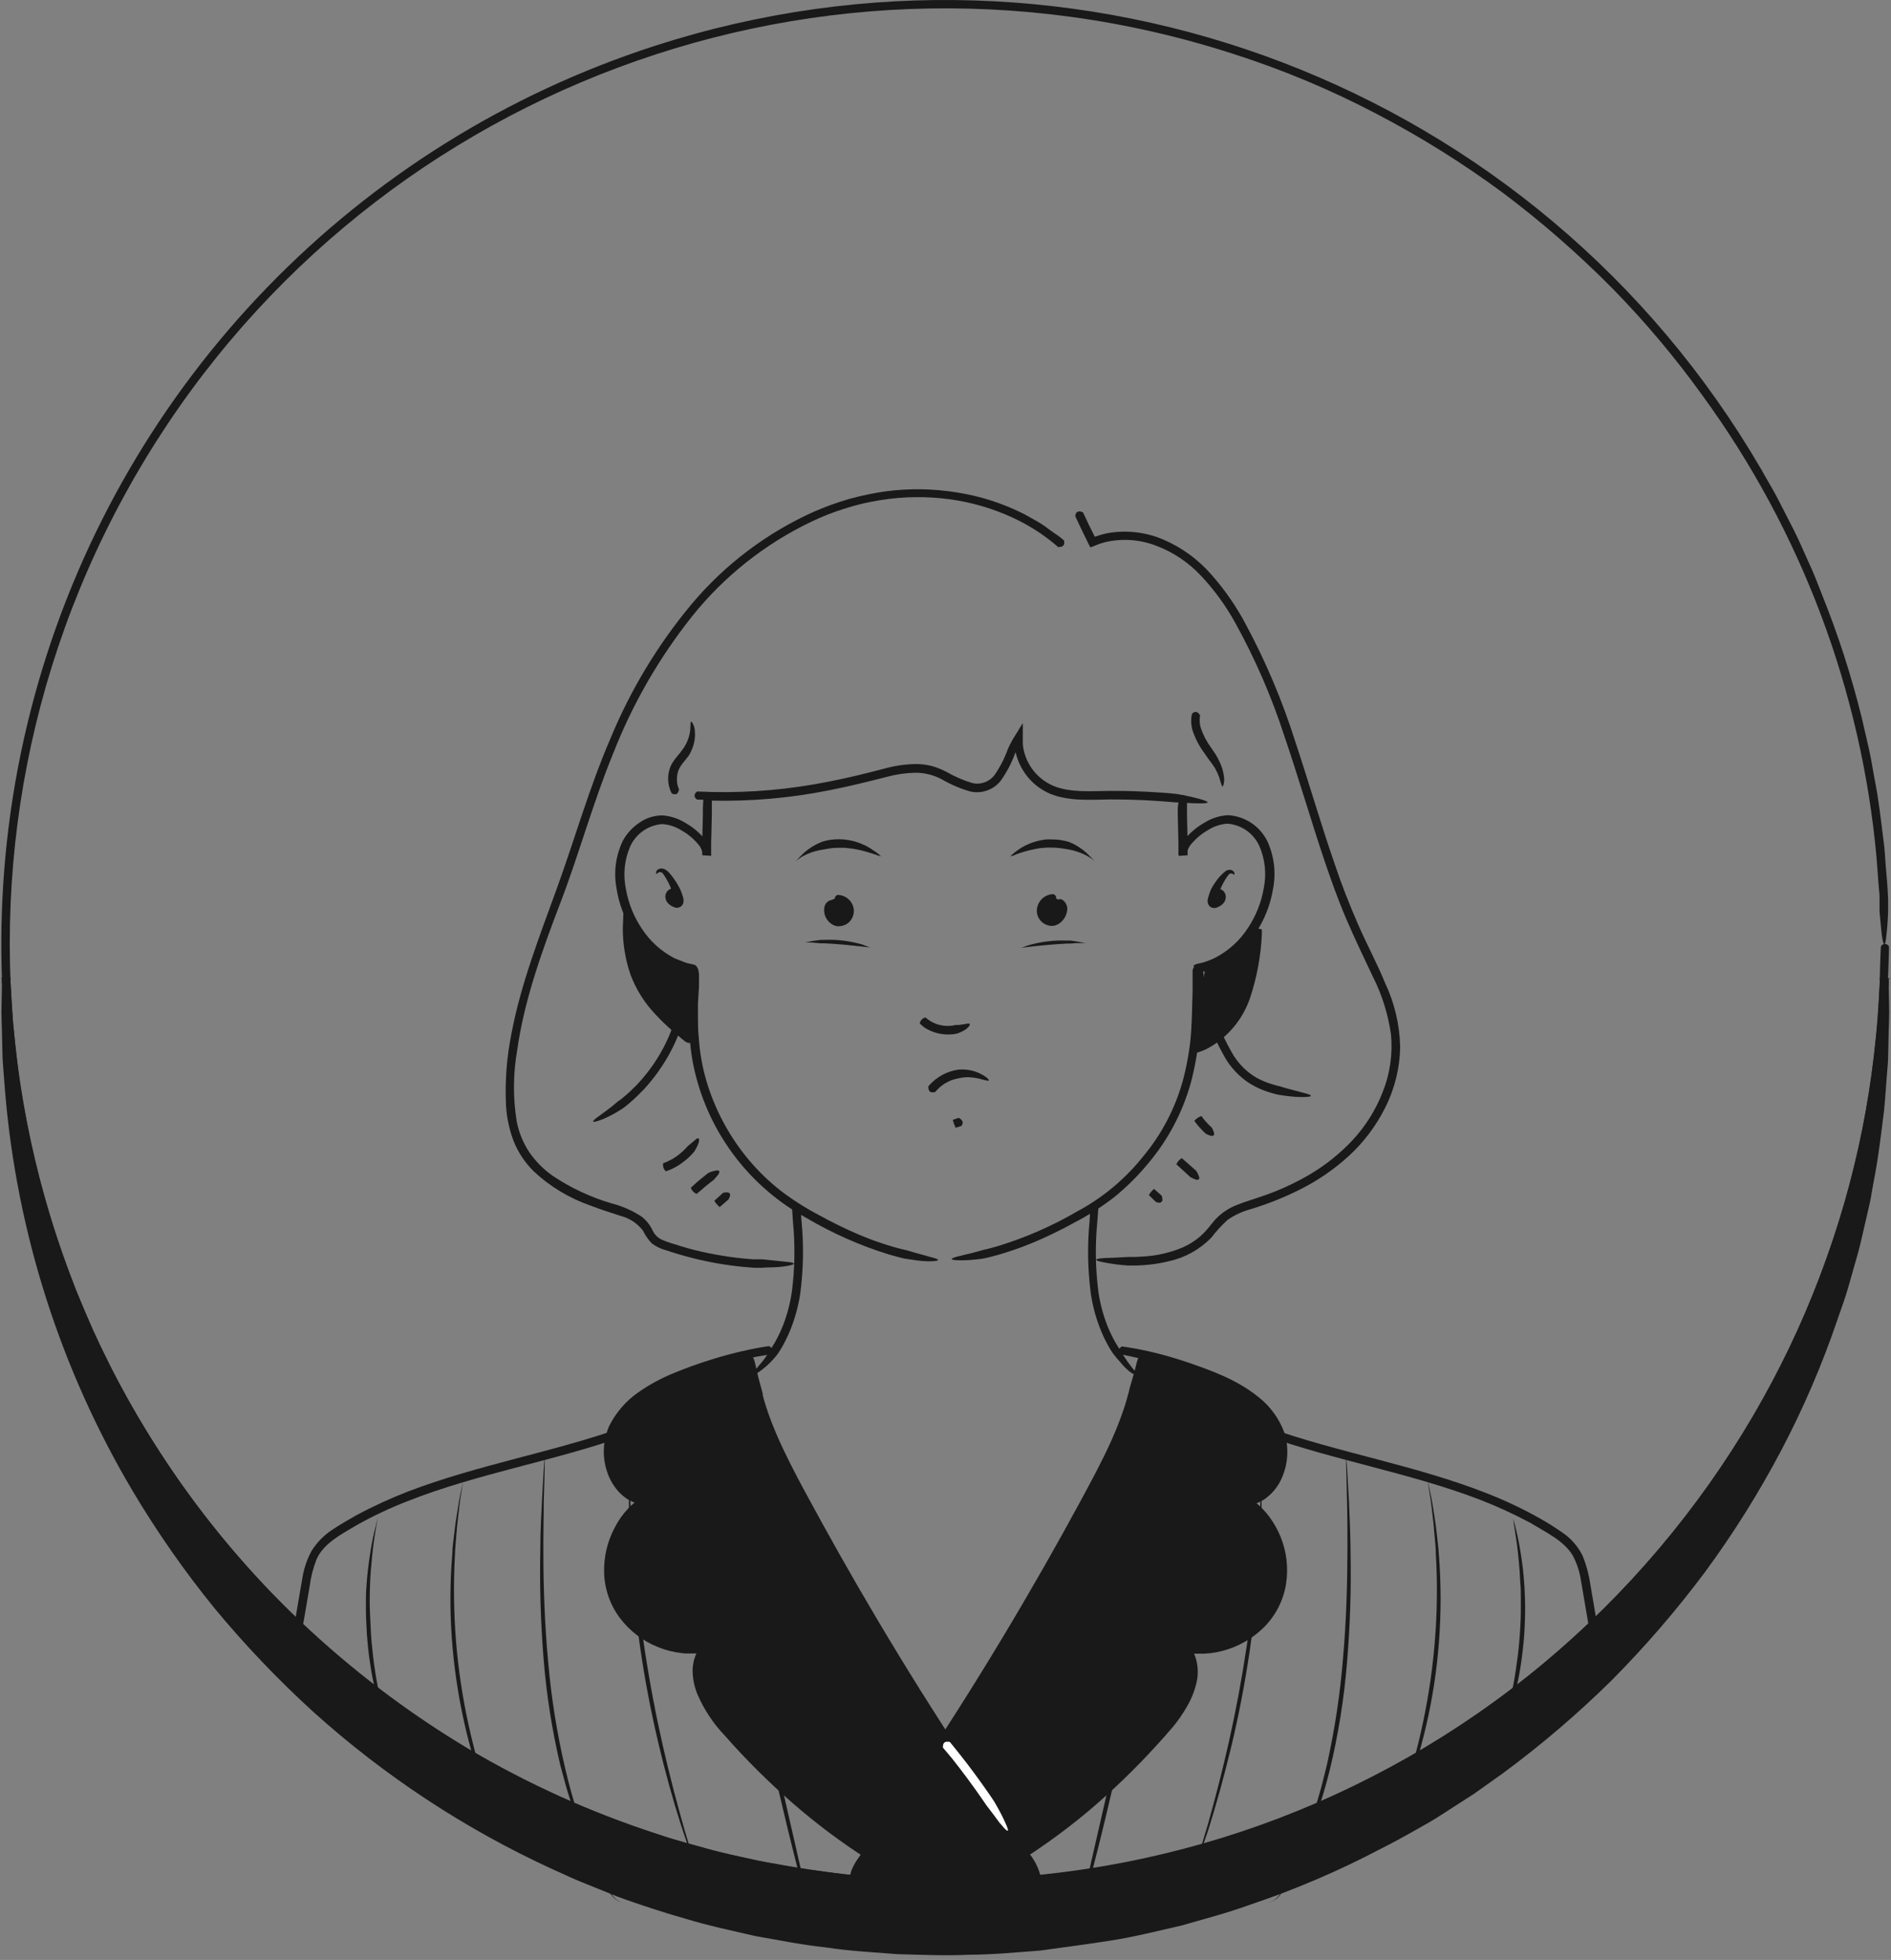 <svg width="275" height="285" viewBox="0 0 275 285" fill="none" xmlns="http://www.w3.org/2000/svg">
<rect x="0" y="0" width="275" height="285" fill="#808080" stroke="none"/>
<path d="M273.531 137.708C273.52 137.683 273.52 137.654 273.531 137.629C273.642 137.406 273.869 137.265 274.119 137.265C274.368 137.265 274.596 137.406 274.707 137.629C274.712 137.662 274.712 137.695 274.707 137.727C274.707 137.776 274.707 138.531 274.658 139.687C274.599 141.588 274.53 143.548 274.452 145.567C274.028 152.883 273.009 160.153 271.404 167.304C270.963 169.117 270.62 170.959 270.091 172.762C269.562 174.565 269.111 176.378 268.542 178.201C267.974 180.024 267.327 181.788 266.72 183.601C266.112 185.414 265.348 187.158 264.662 188.952C261.733 196.153 258.205 203.096 254.117 209.708C236.461 238.087 209.087 259.076 177.099 268.763C168.81 271.269 160.301 272.975 151.687 273.859C142.957 274.741 134.164 274.8 125.423 274.035C107.605 272.486 90.265 267.455 74.385 259.228C58.279 250.864 43.98 239.408 32.304 225.516C2.947 190.523 -7.082 143.22 5.548 99.325C18.178 55.43 51.813 20.692 95.278 6.652C156.714 -13.175 223.665 12.469 256.136 68.265C256.959 69.754 257.86 71.205 258.625 72.694L260.908 77.163C261.663 78.653 262.3 80.181 262.986 81.681C263.329 82.426 263.662 83.18 263.966 83.925L264.858 86.199C267.247 92.097 269.212 98.159 270.738 104.339C271.081 105.848 271.433 107.347 271.776 108.837C272.119 110.326 272.335 111.836 272.619 113.325C273.217 116.265 273.521 119.205 273.903 122.145C274.119 123.596 274.148 125.085 274.285 126.496C274.422 127.908 274.53 129.368 274.579 130.789V131.602C274.579 131.602 274.579 132.014 274.579 132.18V132.68C274.579 132.68 274.501 134.64 274.344 135.924C274.138 138.198 273.834 137.286 273.658 135.924C273.658 136.061 273.335 132.592 273.335 132.592C273.335 132.592 273.335 132.406 273.335 132.092V131.612V130.632C273.335 129.966 273.246 129.309 273.197 128.672C273.099 127.349 272.992 126.006 272.894 124.664C270.687 100.429 261.956 77.244 247.629 57.573C243.661 52.047 239.278 46.831 234.517 41.971C229.561 36.957 224.245 32.312 218.611 28.075C212.746 23.739 206.549 19.869 200.08 16.501C193.425 13.014 186.48 10.113 179.323 7.828C117.176 -12.265 49.519 14.644 18.148 71.932C-13.223 129.22 0.546 200.717 50.948 242.258C101.351 283.798 174.162 283.657 224.403 241.921C236.587 231.766 246.916 219.573 254.93 205.886C262.535 192.905 267.921 178.745 270.865 163.991C272.246 156.961 273.082 149.835 273.364 142.676C273.364 141.637 273.423 140.608 273.442 139.609C273.462 138.609 273.531 137.747 273.531 137.708V137.708Z" fill="#191919"/>
<path d="M137.497 273.937C63.921 273.937 3.552 215.686 0.924 142.157C0.865 143.774 0.826 145.401 0.826 147.057C0.826 222.538 62.016 283.728 137.497 283.728C212.978 283.728 274.168 222.538 274.168 147.057C274.168 145.42 274.168 143.793 274.07 142.157C271.442 215.686 211.073 273.937 137.497 273.937V273.937Z" fill="#191919"/>
<path d="M137.056 273.3C137.085 273.293 137.115 273.293 137.144 273.3C137.368 273.408 137.511 273.635 137.511 273.883C137.511 274.132 137.368 274.359 137.144 274.467H137.046H135.802H135.184H135.027H133.146C130.578 274.467 128.02 274.202 125.463 274.026C124.826 273.967 124.189 273.937 123.503 273.869L121.592 273.634L117.77 273.163C115.241 272.791 112.713 272.311 110.194 271.87C107.676 271.429 105.177 270.792 102.707 270.115C100.237 269.439 97.738 268.812 95.318 267.959C85.549 264.803 76.162 260.569 67.329 255.337C58.53 250.054 50.332 243.83 42.878 236.776C35.429 229.706 28.805 221.816 23.131 213.256C20.277 208.989 17.66 204.569 15.291 200.016C14.164 197.713 13.017 195.42 11.979 193.078L10.469 189.54L9.725 187.766L9.058 185.963C5.429 176.36 2.876 166.385 1.444 156.22C1.13 153.682 0.856 151.124 0.611 148.576L0.375 144.734L0.258 142.774V142.294V142.176C-0.017 142.108 2.61 142.176 1.493 142.176V142.412V143.392L1.424 147.204L1.522 151.016C1.571 152.29 1.522 153.554 1.659 154.828L1.953 158.621C3.653 178.961 9.946 198.65 20.358 216.206C38.521 246.916 68.008 269.275 102.482 278.475C109.305 280.252 116.249 281.529 123.258 282.297C130.273 282.971 137.326 283.161 144.367 282.865C151.413 282.492 158.424 281.624 165.349 280.268C179.167 277.376 192.449 272.343 204.715 265.353C207.812 263.647 210.752 261.707 213.712 259.796L218.014 256.729C219.464 255.749 220.807 254.573 222.208 253.504C227.721 249.109 232.888 244.296 237.663 239.108C261.78 212.821 274.629 178.125 273.452 142.47V142.304C272.345 142.235 274.962 142.176 274.687 142.304V142.637V143.303L274.609 144.636L274.442 147.292C274.383 149.076 274.138 150.84 273.952 152.604C273.766 154.368 273.59 156.141 273.266 157.896C272.943 159.65 272.737 161.404 272.394 163.148C271.052 170.143 269.172 177.024 266.769 183.728C266.142 185.385 265.573 187.08 264.887 188.717L262.8 193.617C261.281 196.831 259.772 200.055 258.027 203.152C254.618 209.395 250.725 215.362 246.385 220.998C242.03 226.625 237.26 231.918 232.116 236.835C221.784 246.644 210 254.799 197.179 261.011C184.36 267.238 170.631 271.386 156.509 273.3L151.217 273.957L145.896 274.349L143.23 274.486H143.014H142.162C142.162 274.486 140.202 274.408 138.908 274.251C136.644 274.035 137.556 273.741 138.908 273.555C138.761 273.555 142.24 273.242 142.24 273.242H143.073H143.642C145.366 273.183 147.072 273.006 148.787 272.899C155.649 272.357 162.458 271.275 169.151 269.665C175.832 268.062 182.383 265.962 188.751 263.383C195.108 260.754 201.272 257.679 207.195 254.181C230.963 239.913 249.856 218.786 261.389 193.577C264.194 187.293 266.551 180.819 268.445 174.203C270.295 167.575 271.642 160.816 272.472 153.985L273.031 148.86L273.335 143.705L273.413 142.421V142.255C273.149 142.157 275.785 142.255 274.668 142.323V143.303L274.717 145.9C274.785 147.635 274.658 149.37 274.638 151.104L274.579 153.711C274.579 154.573 274.462 155.446 274.403 156.308C274.266 158.033 274.158 159.767 273.991 161.492C273.55 164.942 273.168 168.352 272.482 171.802L272.031 174.36C271.875 175.212 271.649 176.055 271.463 176.898C271.061 178.593 270.708 180.289 270.267 181.964L268.846 186.972C268.386 188.648 267.759 190.275 267.22 191.872C264.991 198.435 262.249 204.812 259.017 210.943C255.776 217.09 252.081 222.986 247.963 228.583C243.809 234.147 239.27 239.412 234.38 244.341C229.435 249.216 224.149 253.732 218.563 257.856L214.319 260.874L209.939 263.687C208.498 264.667 206.999 265.46 205.46 266.342L203.157 267.616C202.402 268.038 201.618 268.41 200.854 268.812C194.709 272.052 188.312 274.789 181.724 276.995C178.461 278.181 175.1 279.053 171.758 280.013C168.377 280.778 165.006 281.64 161.576 282.179C158.146 282.718 154.716 283.159 151.266 283.639C147.807 283.894 144.347 284.237 140.878 284.247C137.409 284.414 133.94 284.247 130.47 284.159C127.011 283.875 123.542 283.718 120.102 283.179C116.652 282.816 113.242 282.12 109.822 281.523C106.441 280.739 103.04 280.033 99.718 279.014C98.052 278.543 96.376 278.034 94.74 277.495C93.103 276.956 91.447 276.407 89.84 275.809L84.998 273.849C83.372 273.222 81.823 272.448 80.226 271.752C67.591 265.938 55.908 258.246 45.573 248.938C40.442 244.261 35.645 239.231 31.216 233.885C26.833 228.495 22.851 222.793 19.299 216.823C8.802 199.117 2.456 179.261 0.738 158.748L0.444 154.916C0.326 153.642 0.356 152.349 0.307 151.075L0.209 147.223L0.277 143.382V142.402V142.167C-0.84 142.167 1.796 142.049 1.532 142.167V142.284V142.755L1.64 144.656L1.865 148.468C2.11 150.996 2.394 153.525 2.698 156.043C4.118 166.115 6.648 175.998 10.244 185.512L10.901 187.296L11.645 189.06L13.135 192.568C14.115 194.881 15.311 197.154 16.418 199.428C18.763 203.939 21.351 208.319 24.17 212.55C29.805 221.028 36.38 228.842 43.77 235.845C51.158 242.836 59.285 249.003 68.005 254.239C76.758 259.419 86.06 263.61 95.739 266.734C98.14 267.587 100.639 268.175 103.06 268.881C105.48 269.586 108.009 270.027 110.478 270.615C112.977 271.046 115.476 271.527 117.985 271.889L121.817 272.428L123.708 272.663C124.345 272.732 124.982 272.771 125.61 272.82C128.148 272.997 130.676 273.251 133.214 273.261H135.086H135.86L137.056 273.3Z" fill="#191919"/>
<path d="M115.182 175.624C115.174 175.598 115.174 175.571 115.182 175.545C115.339 175.261 115.76 174.82 116.348 175.428C116.37 175.459 116.389 175.492 116.407 175.526L116.564 177.593C116.905 181.114 116.839 184.662 116.368 188.168C116.094 189.94 115.62 191.676 114.957 193.342C114.616 194.174 114.226 194.986 113.79 195.772L113.428 196.37C113.32 196.556 113.202 196.733 113.085 196.899C112.85 197.21 112.598 197.508 112.33 197.791C111.838 198.328 111.297 198.817 110.713 199.251C109.782 199.947 109.41 200.016 109.439 199.859C109.655 199.441 109.933 199.058 110.262 198.722C110.204 198.722 110.762 198.164 111.242 197.487C111.567 197.033 111.867 196.562 112.144 196.076C112.258 195.919 112.362 195.755 112.458 195.586C112.604 195.362 112.738 195.13 112.859 194.89C113.258 194.163 113.608 193.41 113.908 192.636C114.503 191.077 114.924 189.457 115.162 187.805C115.592 184.447 115.645 181.051 115.319 177.682L115.182 175.624Z" fill="#191919"/>
<path d="M126.481 137.756C126.598 137.835 126.804 137.835 126.481 137.756H126.422L125.393 137.649C123.541 137.433 121.708 137.257 119.856 137.168H119.287C119.287 137.168 118.307 137.061 117.67 137.041C117.445 137.023 117.219 137.023 116.994 137.041L117.69 136.923C117.69 136.923 118.062 136.845 118.494 136.786C118.925 136.727 119.366 136.669 119.366 136.669H119.866C121.756 136.591 123.647 136.826 125.461 137.364C125.824 137.521 126.157 137.629 126.481 137.756V137.756Z" fill="#191919"/>
<path d="M158.567 175.526C158.567 175.526 158.567 175.526 158.567 175.447C158.763 175.183 159.253 174.83 159.733 175.526C159.74 175.558 159.74 175.591 159.733 175.624L159.576 177.682C159.242 181.107 159.301 184.56 159.752 187.972C160.008 189.649 160.452 191.293 161.075 192.872C161.396 193.654 161.762 194.416 162.173 195.155L162.516 195.724C162.614 195.89 162.722 196.047 162.83 196.214C162.83 196.214 163.055 196.615 163.388 197.135C163.721 197.654 164.182 198.301 164.594 198.82C165.299 199.673 165.515 199.967 165.338 199.996C164.867 199.86 164.434 199.615 164.074 199.281C163.674 198.937 163.307 198.556 162.977 198.144C162.566 197.706 162.179 197.244 161.82 196.762C161.703 196.596 161.595 196.419 161.487 196.243C161.379 196.067 161.311 195.969 161.056 195.488C160.629 194.716 160.259 193.913 159.948 193.087C159.311 191.445 158.864 189.735 158.616 187.991C158.174 184.542 158.118 181.055 158.449 177.594L158.567 175.526Z" fill="#191919"/>
<path d="M148.531 137.825H148.482C148.345 137.825 148.159 137.904 148.482 137.825H148.531C148.854 137.698 149.188 137.59 149.511 137.472C151.325 136.934 153.216 136.699 155.107 136.777H155.695C155.695 136.777 156.675 136.904 157.302 137.041C158.429 137.218 157.978 137.09 157.302 137.139H156.498L155.636 137.208H155.146C153.294 137.306 151.461 137.472 149.609 137.688L148.531 137.825Z" fill="#191919"/>
<path d="M102.294 116.05C102.283 116.025 102.283 115.996 102.294 115.971C102.48 115.697 102.941 115.305 103.47 115.971C103.49 116.002 103.507 116.035 103.519 116.069V117.471V118.451L103.421 122.586V123.615V124.448L102.176 124.36V124.193C102.114 123.639 101.873 123.12 101.49 122.714C100.82 121.923 100.013 121.26 99.109 120.754C98.265 120.212 97.297 119.895 96.296 119.832C94.265 119.988 92.481 121.239 91.641 123.096C90.808 125.028 90.589 127.17 91.014 129.231C91.374 131.338 92.183 133.343 93.386 135.111C94.555 136.881 96.153 138.327 98.031 139.315C98.499 139.547 98.984 139.744 99.481 139.903C99.726 139.997 99.978 140.069 100.236 140.118L100.618 140.207C100.756 140.226 100.891 140.262 101.02 140.314C101.079 140.336 101.136 140.365 101.187 140.403L101.314 140.55C101.464 140.759 101.561 141.001 101.598 141.255C101.626 141.411 101.646 141.568 101.657 141.726V142.608C101.657 143.176 101.657 143.735 101.598 144.293L101.5 145.949V147.576C101.5 148.684 101.5 149.781 101.618 150.869C101.755 153.038 102.137 155.185 102.755 157.268C104.007 161.45 106.102 165.332 108.909 168.676C110.307 170.342 111.877 171.856 113.593 173.193C115.335 174.514 117.184 175.688 119.121 176.702C121.029 177.762 122.992 178.72 125.001 179.573C125.981 179.985 127.029 180.396 128.068 180.73C128.587 180.916 129.117 181.073 129.636 181.229L130.42 181.455L130.939 181.592C131.292 181.69 131.655 181.759 132.017 181.847C132.017 181.847 132.458 181.994 133.066 182.16L135.095 182.729C137.29 183.238 136.398 183.425 134.957 183.405C135.036 183.405 134.183 183.405 133.321 183.278C132.458 183.15 131.576 183.023 131.576 183.023L131.028 182.895L130.753 182.827L129.254 182.415C125.044 181.112 121.002 179.319 117.21 177.074C109.302 172.735 103.526 165.336 101.236 156.612C100.671 154.462 100.342 152.257 100.256 150.036C100.256 148.938 100.187 147.841 100.177 146.753C100.148 146.195 100.148 145.635 100.177 145.077L100.275 143.46C100.275 142.921 100.275 142.392 100.275 141.882C100.285 141.762 100.285 141.64 100.275 141.52C100.282 141.471 100.282 141.421 100.275 141.373H100.03C98.903 141.125 97.822 140.702 96.826 140.118C94.854 138.959 93.192 137.338 91.984 135.395C90.772 133.474 89.974 131.321 89.642 129.074C89.234 126.784 89.55 124.424 90.544 122.322C91.105 121.264 91.916 120.359 92.906 119.685C93.904 118.963 95.103 118.572 96.336 118.568C97.53 118.656 98.684 119.037 99.697 119.676C100.715 120.251 101.624 121 102.382 121.89C102.941 122.506 103.285 123.287 103.362 124.115V124.448L102.118 124.36V123.615V122.635L102.216 118.5V117.52L102.294 116.05Z" fill="#191919"/>
<path d="M98.091 129.24C98.15 129.26 98.204 129.294 98.248 129.338C98.532 129.564 98.571 130.054 98.336 130.201L98.189 130.259C98.171 130.27 98.148 130.27 98.13 130.259C98.102 130.246 98.069 130.245 98.039 130.256C98.01 130.267 97.986 130.289 97.973 130.318V130.318C97.973 130.318 97.973 130.455 98.238 130.583C98.302 130.624 98.371 130.657 98.444 130.681C98.439 130.733 98.439 130.785 98.444 130.838C98.44 130.887 98.44 130.936 98.444 130.985C98.444 130.985 98.444 131.043 98.444 130.985C98.444 130.926 98.444 130.985 98.444 130.985C98.399 130.938 98.341 130.907 98.277 130.896H98.12C98.133 130.835 98.133 130.772 98.12 130.71C98.022 130.377 97.904 130.05 97.767 129.73C97.662 129.397 97.537 129.07 97.395 128.75C97.126 128.151 96.797 127.58 96.415 127.045C96.336 126.929 96.213 126.85 96.075 126.826C95.936 126.802 95.794 126.835 95.68 126.918C95.543 127.035 95.504 127.133 95.445 127.065C95.356 126.834 95.453 126.574 95.67 126.457C95.839 126.338 96.043 126.28 96.249 126.29C96.48 126.311 96.7 126.396 96.885 126.535C97.039 126.632 97.178 126.751 97.297 126.888C97.572 127.198 97.828 127.526 98.061 127.868C98.417 128.368 98.725 128.899 98.983 129.456C99.11 129.789 99.228 130.122 99.326 130.436C99.372 130.609 99.398 130.786 99.404 130.965C99.426 131.264 99.311 131.556 99.091 131.759C98.822 131.995 98.447 132.066 98.111 131.945C97.954 131.89 97.804 131.821 97.66 131.739C97.439 131.621 97.242 131.461 97.082 131.269C96.882 131.025 96.768 130.722 96.758 130.406C96.747 130.061 96.886 129.729 97.14 129.495C97.388 129.246 97.751 129.148 98.091 129.24V129.24Z" fill="#191919"/>
<path d="M121.415 130.671C122.104 130.544 122.805 130.817 123.228 131.377C123.644 131.964 123.644 132.75 123.228 133.337C122.817 133.909 122.076 134.137 121.415 133.895C121.161 133.789 120.933 133.629 120.748 133.425C120.367 133.061 120.148 132.56 120.141 132.033C120.14 131.499 120.479 131.023 120.983 130.847" fill="#191919"/>
<path d="M121.815 131.308C121.815 131.308 121.815 131.308 121.757 131.308C121.626 131.185 121.52 131.039 121.443 130.877C121.365 130.7 121.325 130.416 121.757 130.132C121.799 130.125 121.842 130.125 121.884 130.132C122.843 130.177 123.685 130.784 124.03 131.68C124.329 132.489 124.143 133.397 123.55 134.023C123.174 134.409 122.668 134.643 122.129 134.679C121.983 134.695 121.835 134.695 121.688 134.679C121.323 134.609 120.984 134.439 120.708 134.189C120.034 133.63 119.722 132.745 119.895 131.886C119.986 131.422 120.325 131.045 120.777 130.906C121.012 130.906 121.08 130.906 121.041 131.004C120.773 131.264 120.606 131.612 120.571 131.984C120.579 132.093 120.595 132.201 120.62 132.308C120.711 132.597 120.877 132.857 121.1 133.062C121.288 133.263 121.535 133.397 121.806 133.444C121.913 133.464 122.022 133.464 122.129 133.444C122.33 133.41 122.515 133.314 122.658 133.17C122.908 132.881 122.98 132.479 122.844 132.121C122.696 131.668 122.291 131.348 121.815 131.308V131.308Z" fill="#191919"/>
<path d="M127.824 124.242L127.882 124.301C127.964 124.389 128.053 124.471 128.147 124.546C128.196 124.546 128.147 124.546 127.824 124.429H127.726C127.408 124.291 127.08 124.176 126.746 124.086L125.766 123.792C125.364 123.674 124.952 123.586 124.55 123.507C124.146 123.425 123.737 123.366 123.325 123.331C123.124 123.3 122.921 123.283 122.718 123.282C122.512 123.282 122.316 123.282 122.11 123.282C121.699 123.282 121.297 123.282 120.895 123.341L120.366 123.419C120.188 123.442 120.011 123.475 119.837 123.517C119.483 123.563 119.133 123.632 118.788 123.723C118.106 123.889 117.448 124.139 116.828 124.468C116.431 124.682 116.062 124.945 115.73 125.252C115.828 125.173 116.171 124.713 116.71 124.213C116.816 124.096 116.931 123.988 117.053 123.89C117.362 123.628 117.69 123.388 118.033 123.174C118.552 122.845 119.104 122.572 119.68 122.361C120.023 122.263 120.366 122.194 120.719 122.126C121.176 122.062 121.638 122.032 122.1 122.037C122.561 122.044 123.02 122.09 123.472 122.175C123.926 122.248 124.372 122.363 124.805 122.518C125.02 122.588 125.23 122.673 125.432 122.772C125.644 122.853 125.851 122.948 126.05 123.057C126.368 123.221 126.673 123.412 126.961 123.625C127.263 123.811 127.551 124.017 127.824 124.242V124.242Z" fill="#191919"/>
<path d="M171.443 116.069C171.432 116.044 171.432 116.016 171.443 115.991C171.619 115.707 172.06 115.305 172.619 115.991V116.089V117.49V118.47L172.707 122.596V123.635V124.37C170.218 124.546 172.011 124.419 171.462 124.448V124.086C171.545 123.259 171.888 122.48 172.442 121.861C173.211 120.961 174.134 120.205 175.167 119.627C176.2 118.972 177.385 118.598 178.606 118.539C181.102 118.687 183.314 120.192 184.369 122.459C185.319 124.614 185.582 127.009 185.123 129.319C184.743 131.595 183.881 133.763 182.595 135.679C181.316 137.624 179.567 139.215 177.509 140.305C176.995 140.581 176.457 140.811 175.902 140.991C175.617 141.069 175.353 141.187 175.059 141.245L174.706 141.324L174.628 144.156C174.549 146.381 174.559 148.546 174.373 150.83C174.15 153.066 173.75 155.281 173.177 157.455C171.957 161.827 169.796 165.881 166.846 169.332C165.4 171.068 163.788 172.66 162.035 174.085C160.252 175.463 158.349 176.68 156.351 177.721C154.393 178.809 152.377 179.79 150.314 180.661C149.275 181.082 148.226 181.494 147.158 181.847C146.629 182.033 146.09 182.19 145.551 182.356C145.286 182.445 145.012 182.513 144.747 182.582L144.199 182.729C143.836 182.837 143.454 182.905 143.081 182.993C143.081 182.993 142.611 183.082 141.954 183.14C141.242 183.223 140.525 183.265 139.808 183.268C137.515 183.268 138.417 182.876 139.808 182.582C139.74 182.582 140.553 182.405 141.366 182.2C142.18 181.994 143.013 181.749 143.013 181.749L143.542 181.631L143.797 181.563L145.051 181.22C149.096 179.991 152.984 178.294 156.635 176.163C160.348 174.18 163.616 171.458 166.239 168.166C168.932 164.939 170.904 161.173 172.021 157.121C172.58 155.017 172.966 152.87 173.177 150.702C173.354 148.586 173.354 146.312 173.432 144.127V142.47V141.637V141.108C173.432 140.961 173.52 140.883 173.559 140.765L173.628 140.608V140.55C173.628 140.55 173.736 140.618 173.54 140.452C173.724 140.286 173.952 140.177 174.196 140.138L174.647 140.04C174.901 139.984 175.15 139.909 175.392 139.815C175.889 139.655 176.371 139.452 176.833 139.207C178.703 138.215 180.291 136.765 181.448 134.993C182.638 133.222 183.437 131.217 183.791 129.113C184.205 127.059 183.976 124.927 183.134 123.008C182.295 121.16 180.513 119.919 178.489 119.774C177.492 119.843 176.529 120.159 175.686 120.695C174.786 121.207 173.981 121.87 173.305 122.655C172.922 123.061 172.681 123.58 172.619 124.135V124.301L171.374 124.389V123.645V122.616L171.276 118.49V117.51L171.443 116.069Z" fill="#191919"/>
<path d="M177.029 130.328C177.029 130.259 176.912 130.25 176.853 130.328H176.775C176.711 130.301 176.657 130.257 176.618 130.201C176.457 129.96 176.499 129.638 176.716 129.446C176.773 129.394 176.835 129.348 176.902 129.309C177.245 129.198 177.622 129.284 177.882 129.534C178.132 129.771 178.27 130.102 178.264 130.446C178.254 130.761 178.141 131.064 177.941 131.308C177.78 131.5 177.584 131.66 177.363 131.778C177.219 131.86 177.068 131.929 176.912 131.984C176.576 132.105 176.2 132.034 175.932 131.798C175.719 131.59 175.605 131.301 175.618 131.004C175.621 130.828 175.65 130.652 175.706 130.485C175.815 130.088 175.949 129.698 176.108 129.319C176.285 128.979 176.485 128.652 176.706 128.339C177.118 127.701 177.635 127.138 178.235 126.673C178.492 126.485 178.825 126.433 179.127 126.535C179.305 126.602 179.448 126.741 179.519 126.918C179.577 127.192 179.45 127.221 179.401 127.172C179.3 127.06 179.152 127.002 179.002 127.016C178.851 127.029 178.716 127.113 178.637 127.241C178.637 127.241 178.568 127.319 178.411 127.545C178.254 127.77 178.029 128.133 177.833 128.525C177.578 129.005 177.365 129.507 177.196 130.024C177.088 130.318 176.99 130.602 176.902 130.906V131.092H176.745C176.682 131.103 176.623 131.134 176.579 131.181V131.181C176.582 131.132 176.582 131.083 176.579 131.034C176.582 130.981 176.582 130.929 176.579 130.877C176.651 130.853 176.72 130.82 176.784 130.779C177.02 130.651 177.059 130.544 177.049 130.514C177.039 130.485 177.039 130.328 177.029 130.328V130.328Z" fill="#191919"/>
<path d="M153.578 130.671C152.889 130.544 152.187 130.817 151.765 131.377C151.349 131.964 151.349 132.75 151.765 133.337C152.175 133.909 152.917 134.137 153.578 133.895C153.832 133.789 154.06 133.629 154.244 133.425C154.626 133.061 154.845 132.56 154.852 132.033C154.852 131.499 154.514 131.023 154.009 130.847" fill="#191919"/>
<path d="M153.107 130.024C153.142 130.011 153.18 130.011 153.215 130.024C153.417 130.11 153.563 130.29 153.607 130.504C153.607 130.72 153.47 130.926 153.245 131.2L153.176 131.308C152.719 131.329 152.314 131.611 152.137 132.033C151.998 132.393 152.069 132.801 152.323 133.092C152.495 133.254 152.716 133.354 152.951 133.376C153.182 133.421 153.422 133.372 153.617 133.239C154.113 132.958 154.442 132.454 154.499 131.886C154.483 131.557 154.343 131.245 154.107 131.014C153.97 130.867 153.911 130.808 153.989 130.759C154.188 130.715 154.397 130.762 154.558 130.887C154.885 131.121 155.109 131.472 155.185 131.867C155.226 132.06 155.226 132.261 155.185 132.455C155.117 132.929 154.92 133.377 154.617 133.748C154.303 134.166 153.857 134.466 153.352 134.601C153.103 134.647 152.847 134.647 152.598 134.601C151.955 134.485 151.396 134.09 151.073 133.523C150.749 132.955 150.694 132.273 150.922 131.661C151.244 130.717 152.111 130.068 153.107 130.024V130.024Z" fill="#191919"/>
<path d="M147.296 124.448H147.218C147.099 124.471 146.983 124.511 146.875 124.566C146.971 124.5 147.056 124.42 147.13 124.33L147.198 124.262C147.461 124.024 147.739 123.805 148.031 123.605C148.32 123.392 148.624 123.202 148.943 123.037C149.142 122.928 149.348 122.833 149.56 122.753C149.766 122.664 149.972 122.566 150.187 122.498C150.622 122.35 151.068 122.236 151.52 122.155C151.747 122.11 151.976 122.081 152.206 122.067C152.434 122.047 152.664 122.047 152.892 122.067C153.354 122.057 153.817 122.086 154.274 122.155C154.479 122.187 154.681 122.229 154.882 122.282C155.085 122.319 155.284 122.372 155.479 122.439C155.851 122.579 156.208 122.752 156.548 122.958C156.842 123.125 157.155 123.35 157.459 123.566C157.748 123.79 158.023 124.033 158.282 124.291C159.105 125.105 159.311 125.359 159.262 125.271C158.899 124.953 158.501 124.677 158.076 124.448C158.076 124.448 157.949 124.37 157.665 124.242C157.323 124.085 156.973 123.948 156.616 123.831C156.261 123.71 155.897 123.615 155.528 123.546L155.019 123.458C154.715 123.399 154.411 123.36 154.107 123.321C153.804 123.282 153.304 123.252 152.892 123.252C152.686 123.252 152.49 123.252 152.285 123.252C152.081 123.254 151.878 123.271 151.677 123.301C151.265 123.301 150.864 123.399 150.452 123.478C150.04 123.556 149.639 123.644 149.237 123.762L148.257 124.056C147.928 124.164 147.607 124.295 147.296 124.448V124.448Z" fill="#191919"/>
<path d="M133.752 148.821C133.828 148.404 134.137 148.069 134.546 147.958C134.546 147.958 134.546 147.958 134.605 147.958C134.787 148.125 134.984 148.276 135.193 148.409C135.643 148.703 136.14 148.919 136.663 149.046C137.423 149.228 138.215 149.228 138.975 149.046H139.426L140.318 148.919C141.298 148.654 141.151 149.066 140.622 149.546C140.413 149.714 140.186 149.858 139.946 149.977C139.773 150.065 139.597 150.143 139.416 150.212L139.152 150.3C138.862 150.366 138.567 150.405 138.27 150.418C137.611 150.458 136.95 150.395 136.31 150.232C135.663 150.073 135.047 149.808 134.487 149.448C134.224 149.261 133.978 149.051 133.752 148.821H133.752Z" fill="#191919"/>
<path d="M135.996 158.807C135.973 158.814 135.949 158.814 135.927 158.807C135.643 158.875 135.006 158.964 135.006 158.082C134.998 158.043 134.998 158.003 135.006 157.964C135.825 156.997 136.887 156.267 138.083 155.847C138.485 155.712 138.899 155.61 139.318 155.543C139.722 155.502 140.129 155.502 140.533 155.543C141.287 155.616 142.02 155.836 142.689 156.19C143.748 156.749 143.904 157.121 143.748 157.17C143.294 157.103 142.848 156.995 142.415 156.847C141.925 156.737 141.427 156.668 140.925 156.641C140.398 156.63 139.871 156.686 139.357 156.808C139.065 156.863 138.777 156.938 138.495 157.033C138.104 157.173 137.73 157.354 137.378 157.572C136.853 157.906 136.387 158.323 135.996 158.807V158.807Z" fill="#191919"/>
<path d="M138.966 163.991V163.991C138.803 163.638 138.671 163.27 138.574 162.894V162.835L139.417 162.551C139.54 162.603 139.652 162.676 139.75 162.766C139.948 162.921 140.037 163.179 139.976 163.423L139.819 163.727L138.966 163.991Z" fill="#191919"/>
<path d="M101.441 116.265C101.415 116.272 101.388 116.272 101.362 116.265C101.088 116.079 100.716 115.609 101.362 115.099H101.46C102.146 115.099 102.832 115.158 103.518 115.168C109.208 115.291 114.893 114.788 120.472 113.668C123.275 113.129 126.019 112.453 128.822 111.708C130.255 111.325 131.73 111.121 133.212 111.101C133.979 111.102 134.743 111.198 135.486 111.385C136.219 111.588 136.928 111.867 137.603 112.218C138.796 112.911 140.065 113.463 141.386 113.864C142.595 114.153 143.862 113.704 144.62 112.718C145.407 111.59 146.042 110.365 146.511 109.072L146.629 108.788L146.854 108.308C147.011 107.994 147.177 107.72 147.334 107.426C147.658 106.867 147.971 106.446 148.314 105.828L148.745 105.152V105.152V106.544V107.945C148.745 108.338 148.791 108.729 148.883 109.111C149.478 111.755 151.477 113.859 154.086 114.589C156.693 115.315 159.584 114.962 162.475 115.011C163.955 115.011 165.415 115.06 166.924 115.138L169.149 115.275L170.129 115.354L171.109 115.452C171.109 115.452 173 115.765 174.304 116.138C176.509 116.716 175.568 116.863 174.167 116.814C174.235 116.814 173.402 116.814 172.55 116.745L170.825 116.667L169.923 116.589L168.483 116.481L166.523 116.363C165.18 116.295 163.828 116.265 162.485 116.255C159.672 116.197 156.732 116.598 153.763 115.785C152.264 115.373 150.908 114.556 149.843 113.423C148.787 112.292 148.047 110.903 147.697 109.395L147.599 109.611C147.084 111.002 146.389 112.32 145.531 113.531C144.477 114.864 142.748 115.471 141.092 115.089C139.662 114.68 138.289 114.094 137.005 113.345C135.822 112.706 134.499 112.369 133.154 112.365C131.77 112.39 130.394 112.584 129.057 112.943C126.303 113.649 123.481 114.344 120.659 114.903C114.993 116.045 109.218 116.554 103.44 116.422C102.823 116.314 102.137 116.285 101.441 116.265V116.265Z" fill="#191919"/>
<path d="M154.734 78.584C154.742 78.609 154.742 78.637 154.734 78.662C154.832 78.976 154.822 79.564 153.969 79.544H153.871C153.871 79.544 153.293 79.015 152.421 78.359L151.343 77.575C150.074 76.717 148.741 75.96 147.354 75.311C144.442 73.955 141.344 73.043 138.162 72.606C134.8 72.146 131.389 72.186 128.038 72.724C126.308 72.992 124.6 73.395 122.933 73.929C121.219 74.455 119.548 75.11 117.935 75.889C111.218 79.107 105.313 83.796 100.657 89.609C95.871 95.627 92.009 102.325 89.201 109.484C86.261 116.628 84.213 124.184 81.488 131.298C78.764 138.413 76.236 145.499 75.226 152.623C74.615 156.07 74.585 159.594 75.138 163.05C75.45 164.672 76.083 166.215 77 167.588C77.924 168.916 79.075 170.071 80.4 170.998C83.036 172.757 85.924 174.106 88.966 174.997C90.533 175.396 92.021 176.059 93.366 176.957C94.022 177.484 94.548 178.154 94.904 178.917C95.16 179.479 95.599 179.939 96.149 180.22C96.784 180.504 97.439 180.74 98.109 180.926C98.775 181.141 99.432 181.347 100.069 181.523C101.392 181.886 102.696 182.18 103.989 182.415C105.283 182.65 106.527 182.837 107.752 182.964C108.37 183.033 108.977 183.082 109.575 183.121H109.801H110.369H110.869L114.064 183.454C116.318 183.64 115.445 183.954 114.064 184.15C113.521 184.226 112.975 184.272 112.427 184.287C111.565 184.287 110.673 184.356 110.673 184.356H110.183H109.761L108.164 184.228C105.675 183.991 103.209 183.565 100.785 182.954C99.51 182.631 98.207 182.258 96.865 181.808C96.126 181.612 95.432 181.279 94.816 180.828C94.278 180.277 93.835 179.641 93.503 178.946C92.69 177.893 91.548 177.141 90.259 176.81C88.887 176.359 87.388 175.898 85.938 175.33C82.834 174.266 79.992 172.556 77.598 170.312C76.358 169.079 75.378 167.609 74.716 165.99C74.083 164.339 73.703 162.601 73.59 160.836C73.412 157.265 73.685 153.686 74.403 150.183C75.755 143.058 78.48 136.091 81.037 129.035C83.595 121.979 85.673 114.589 88.74 107.475C91.673 100.348 95.678 93.711 100.618 87.796C105.468 82.04 111.555 77.454 118.425 74.38C120.096 73.659 121.811 73.043 123.56 72.537C125.28 72.065 127.027 71.702 128.793 71.45C132.232 70.996 135.718 71.049 139.142 71.606C142.395 72.107 145.554 73.098 148.511 74.546C149.236 74.889 149.912 75.311 150.598 75.683C151.284 76.056 151.941 76.497 152.558 76.977L153.224 77.457C154.155 78.035 154.685 78.574 154.734 78.584V78.584Z" fill="#191919"/>
<path d="M156.381 75.085C156.381 75.085 156.381 75.085 156.381 74.997C156.381 74.674 156.655 74.115 157.429 74.478L157.518 74.546C157.518 74.546 157.861 75.272 158.331 76.281L158.821 77.261L159.193 78.025H159.301L159.536 77.947L160.017 77.79C160.34 77.683 160.673 77.624 160.997 77.545C163.751 77.04 166.594 77.357 169.17 78.457C171.843 79.602 174.224 81.334 176.138 83.523C178.11 85.749 179.807 88.204 181.194 90.834C184.099 96.249 186.494 101.921 188.348 107.778C190.308 113.658 192.063 119.783 194.13 125.732C195.11 128.672 196.277 131.612 197.531 134.493C198.785 137.374 200.265 140.089 201.451 142.99C202.798 145.858 203.535 148.975 203.617 152.143C203.584 155.246 202.84 158.301 201.441 161.071C200.109 163.739 198.295 166.138 196.09 168.146C193.993 170.053 191.645 171.665 189.113 172.939C186.738 174.134 184.262 175.118 181.714 175.879C180.574 176.205 179.495 176.715 178.519 177.388C177.66 178.172 176.873 179.031 176.167 179.955C174.505 181.674 172.375 182.866 170.042 183.385C168.996 183.647 167.931 183.827 166.857 183.924C166.338 183.973 165.877 184.003 165.328 184.022H164.025C162.933 183.949 161.847 183.811 160.771 183.611C158.527 183.209 159.458 182.993 160.859 182.925C160.791 182.925 161.624 182.925 162.467 182.866C163.309 182.807 164.182 182.778 164.182 182.778H165.064L166.347 182.709C168.279 182.593 170.177 182.152 171.963 181.406C172.902 180.996 173.774 180.447 174.55 179.779C174.946 179.427 175.316 179.047 175.657 178.642C176.01 178.221 176.353 177.75 176.775 177.29C177.657 176.36 178.739 175.642 179.94 175.193C181.106 174.712 182.312 174.389 183.468 173.977C185.881 173.162 188.206 172.105 190.406 170.822C192.717 169.464 194.822 167.785 196.659 165.834C198.56 163.799 200.056 161.421 201.069 158.827C202.138 156.164 202.555 153.284 202.284 150.428C201.871 147.489 200.977 144.639 199.638 141.99C199.001 140.608 198.315 139.236 197.678 137.845C197.041 136.453 196.375 135.022 195.767 133.592C194.542 130.72 193.493 127.77 192.484 124.772C190.524 118.892 188.77 112.865 186.79 107.063C184.948 101.374 182.565 95.874 179.675 90.638C178.314 88.152 176.645 85.847 174.707 83.778C172.885 81.811 170.63 80.294 168.121 79.349C165.771 78.447 163.205 78.266 160.752 78.829C160.458 78.898 160.173 79.005 159.889 79.084L159.311 79.309L158.88 79.486L158.664 79.574H158.556C158.556 79.574 158.556 79.515 158.498 79.486L157.478 77.408L157.184 76.791C156.714 75.801 156.391 75.125 156.381 75.085H156.381Z" fill="#191919"/>
<path d="M99.138 141.667C99.127 141.642 99.127 141.613 99.138 141.588C99.249 141.365 99.477 141.224 99.726 141.224C99.976 141.224 100.203 141.365 100.314 141.588L100.363 141.696C100.366 142.406 100.33 143.116 100.255 143.823C99.906 147.461 98.743 150.974 96.855 154.103C95.918 155.666 94.821 157.128 93.582 158.464C92.945 159.101 92.308 159.757 91.622 160.336L91.083 160.786C90.926 160.924 90.749 161.041 90.583 161.169L89.603 161.776C88.97 162.142 88.316 162.47 87.643 162.756C85.497 163.579 86.212 162.893 87.349 162.129C87.29 162.129 87.966 161.698 88.642 161.149C88.986 160.914 89.299 160.62 89.544 160.424L89.956 160.081C90.133 159.98 90.301 159.861 90.456 159.728L91.083 159.199C91.409 158.929 91.72 158.641 92.014 158.336C92.317 158.033 92.641 157.748 92.906 157.425C94.059 156.173 95.075 154.799 95.934 153.329C96.802 151.863 97.506 150.305 98.031 148.683C98.576 147.075 98.925 145.407 99.07 143.715C99.133 143.034 99.156 142.35 99.138 141.667V141.667Z" fill="#191919"/>
<path d="M96.875 170.312C96.875 170.312 96.875 170.312 96.826 170.312C96.514 170.039 96.366 169.624 96.434 169.215C96.43 169.195 96.43 169.175 96.434 169.156C96.659 169.077 96.878 168.986 97.091 168.881C97.556 168.675 98 168.422 98.414 168.127C99.011 167.701 99.554 167.204 100.031 166.647L101.011 165.834C101.677 165.206 101.766 165.618 101.589 166.216C101.42 166.667 101.199 167.098 100.933 167.5C100.393 168.129 99.778 168.688 99.1 169.166C98.631 169.498 98.132 169.787 97.61 170.028C97.199 170.204 96.895 170.302 96.875 170.312V170.312Z" fill="#191919"/>
<path d="M101.284 173.615C100.921 173.439 100.633 173.141 100.471 172.772C100.471 172.772 100.471 172.772 100.471 172.713L100.873 172.341C101.108 172.115 101.431 171.841 101.755 171.567C102.401 171.018 103.078 170.518 103.078 170.518C103.392 170.384 103.721 170.286 104.058 170.224C104.744 170.077 104.685 170.449 104.45 170.802L103.832 171.537C103.832 171.537 103.195 172.017 102.588 172.517L101.755 173.242L101.284 173.615Z" fill="#191919"/>
<path d="M104.665 175.526C104.361 175.278 104.103 174.979 103.9 174.644V174.595L105.155 173.448C105.337 173.402 105.525 173.382 105.713 173.389C106.145 173.389 106.223 173.664 106.164 173.909C106.107 174.081 106.035 174.248 105.949 174.409L104.665 175.526Z" fill="#191919"/>
<path d="M173.755 141.461C173.746 141.432 173.746 141.401 173.755 141.373C173.902 141.059 174.313 140.638 174.921 141.226C174.945 141.252 174.965 141.282 174.98 141.314C175.058 141.98 175.166 142.637 175.303 143.274C175.683 145 176.215 146.688 176.891 148.321C177.529 149.966 178.289 151.561 179.164 153.094C180.001 154.577 181.211 155.817 182.673 156.69C183.419 157.102 184.207 157.43 185.025 157.67L185.662 157.856L186.23 157.994C186.23 157.994 186.671 158.141 187.279 158.307L189.317 158.846C191.522 159.375 190.601 159.552 189.18 159.522C188.633 159.52 188.086 159.484 187.543 159.415C186.681 159.326 185.789 159.17 185.789 159.17L185.191 159.013C184.966 158.944 184.888 158.934 184.339 158.758C183.455 158.464 182.607 158.073 181.81 157.592C180.219 156.588 178.911 155.195 178.008 153.544C177.122 151.968 176.349 150.33 175.695 148.644C175.011 146.975 174.47 145.251 174.078 143.49C173.931 142.862 173.823 142.167 173.755 141.461V141.461Z" fill="#191919"/>
<path d="M173.688 162.992C173.945 162.677 174.284 162.44 174.668 162.306H174.736L174.952 162.6C175.079 162.766 175.255 162.982 175.442 163.188C175.692 163.466 175.957 163.731 176.236 163.981C176.347 164.184 176.439 164.398 176.51 164.618C176.706 165.108 176.402 165.226 176.079 165.157C175.839 165.086 175.607 164.994 175.383 164.883C175.383 164.883 174.922 164.471 174.511 164.011C174.305 163.785 174.099 163.54 173.962 163.354L173.688 162.992Z" fill="#191919"/>
<path d="M171.07 169.303V169.303C171.23 168.938 171.496 168.63 171.835 168.421H171.884L173.971 170.263C174.121 170.496 174.242 170.746 174.334 171.008C174.559 171.557 174.216 171.625 173.863 171.518C173.609 171.418 173.36 171.303 173.119 171.175L171.07 169.303Z" fill="#191919"/>
<path d="M167.072 173.781C167.271 173.443 167.522 173.138 167.817 172.88L168.934 173.86C168.995 174.02 169.031 174.189 169.042 174.36C169.069 174.493 169.034 174.631 168.946 174.734C168.858 174.838 168.727 174.895 168.591 174.889C168.432 174.874 168.275 174.844 168.121 174.801L167.072 173.781Z" fill="#191919"/>
<path d="M98.736 114.756C98.736 114.756 98.736 114.756 98.736 114.834C98.677 115.079 98.559 115.756 97.756 115.403C97.72 115.38 97.688 115.354 97.658 115.324C97.022 114.056 96.997 112.567 97.589 111.277C97.86 110.773 98.189 110.303 98.569 109.876C98.807 109.601 99.03 109.313 99.236 109.013C99.445 108.752 99.625 108.469 99.775 108.17C100.071 107.586 100.27 106.957 100.363 106.308C100.461 105.23 100.363 104.858 100.578 104.946C100.878 105.353 101.043 105.843 101.049 106.348C101.105 106.933 101.059 107.523 100.912 108.092C100.76 108.715 100.512 109.31 100.177 109.856C99.961 110.15 99.745 110.415 99.54 110.669C99.232 111.014 98.968 111.396 98.755 111.806C98.572 112.2 98.469 112.626 98.452 113.061C98.397 113.641 98.495 114.225 98.736 114.756V114.756Z" fill="#191919"/>
<path d="M173.324 103.868C173.328 103.834 173.346 103.802 173.373 103.78C173.637 103.466 174.147 103.329 174.509 104.015C174.517 104.047 174.517 104.081 174.509 104.113C174.413 104.696 174.453 105.293 174.627 105.857C174.986 106.912 175.509 107.904 176.175 108.797L176.832 109.777C177.031 110.11 177.211 110.454 177.371 110.806C177.698 111.482 177.91 112.207 177.998 112.953C178.058 113.352 178.032 113.76 177.92 114.148C177.841 114.364 177.773 114.413 177.724 114.344C177.564 113.924 177.427 113.495 177.312 113.06C177.144 112.593 176.938 112.141 176.695 111.708C176.394 111.233 176.067 110.774 175.715 110.336L175.156 109.523C174.406 108.523 173.823 107.407 173.431 106.22C173.207 105.456 173.17 104.649 173.324 103.868V103.868Z" fill="#191919"/>
<path d="M91.309 132.425C90.933 135.995 91.476 139.601 92.887 142.901C94.445 146.126 97.169 148.625 99.943 150.879C100.07 150.977 100.217 151.084 100.364 151.045C100.511 151.006 100.609 150.712 100.609 150.496V142.999C100.659 142.43 100.554 141.858 100.305 141.343C99.762 140.697 99.01 140.26 98.179 140.108C94.808 138.981 91.691 136.188 91.427 132.68" fill="#191919"/>
<path d="M90.661 132.827C90.661 132.827 90.661 132.827 90.661 132.749C90.847 132.474 91.327 132.122 91.827 132.749L91.876 132.847C91.876 133.523 91.817 134.199 91.827 134.875C91.799 137.029 92.131 139.171 92.807 141.216C93.553 143.226 94.7 145.063 96.178 146.616C96.917 147.415 97.699 148.174 98.52 148.889C98.932 149.252 99.353 149.605 99.775 149.948L99.912 150.065V143.872C99.948 143.288 99.948 142.702 99.912 142.118C99.85 141.681 99.564 141.309 99.157 141.138C98.614 140.898 98.058 140.688 97.491 140.51C96.878 140.277 96.285 139.996 95.718 139.668C95.146 139.344 94.602 138.974 94.091 138.56L93.718 138.237L93.503 138.041L93.336 137.884C93.111 137.678 92.915 137.433 92.699 137.198L92.513 136.924C92.349 136.689 92.201 136.444 92.072 136.189C91.717 135.527 91.472 134.812 91.347 134.072C91.279 133.676 91.279 133.272 91.347 132.876C91.347 132.661 91.445 132.602 91.513 132.651C91.736 133.052 91.917 133.476 92.052 133.915C92.261 134.381 92.5 134.833 92.768 135.267C93.058 135.71 93.386 136.126 93.748 136.512C93.915 136.713 94.095 136.903 94.287 137.08L94.541 137.316C94.749 137.505 94.968 137.682 95.198 137.845C95.645 138.183 96.117 138.488 96.609 138.756C97.109 139.014 97.627 139.237 98.158 139.423C98.77 139.601 99.361 139.844 99.922 140.148C100.259 140.345 100.547 140.617 100.765 140.942C100.969 141.272 101.1 141.643 101.147 142.029C101.196 142.649 101.212 143.27 101.196 143.891V150.183C101.215 150.446 101.191 150.711 101.127 150.967C101.07 151.174 100.946 151.357 100.774 151.486C100.6 151.616 100.383 151.675 100.167 151.653C99.93 151.621 99.708 151.518 99.53 151.359L99.02 150.947C98.589 150.585 98.158 150.222 97.736 149.85C96.883 149.108 96.072 148.319 95.306 147.488C93.709 145.816 92.472 143.835 91.67 141.667C90.932 139.496 90.561 137.217 90.573 134.924C90.602 134.248 90.631 133.533 90.661 132.827V132.827Z" fill="#191919"/>
<path d="M174.98 142.47C174.282 145.764 173.915 149.119 173.883 152.486C177.254 151.506 179.763 148.566 181.076 145.342C182.389 142.117 182.703 138.56 182.987 135.071C181.586 138.328 178.673 140.688 175.196 141.382" fill="#191919"/>
<path d="M174.284 142.774C174.284 142.774 174.284 142.774 174.284 142.706C174.52 142.461 175.039 142.176 175.441 142.921C175.443 142.957 175.443 142.993 175.441 143.029C175.304 143.695 175.176 144.362 175.068 144.989C174.823 146.518 174.647 148.066 174.549 149.615L174.48 150.771V151.555L174.765 151.437L175.255 151.192C177.861 149.658 179.809 147.215 180.723 144.332C181.634 141.38 182.164 138.324 182.301 135.238V134.973L183.487 135.267L183.349 135.552C183.261 135.738 183.173 135.934 183.075 136.11C182.88 136.478 182.665 136.835 182.428 137.178C181.956 137.863 181.41 138.494 180.801 139.06L180.409 139.403L180.164 139.609L179.655 140.001L179.282 140.216C178.422 140.699 177.494 141.049 176.529 141.255C175.372 141.481 175.01 141.343 175.108 141.255C175.488 140.985 175.904 140.768 176.342 140.608C177.151 140.237 177.919 139.784 178.636 139.256C178.89 139.07 179.057 138.923 179.057 138.923C179.057 138.923 179.361 138.697 179.498 138.58L179.714 138.394H179.763L179.939 138.247L180.331 137.864C180.832 137.336 181.279 136.758 181.664 136.14C181.859 135.825 182.033 135.498 182.183 135.16L182.301 134.915V134.856L183.506 135.15V135.287V135.865C183.361 139.013 182.784 142.126 181.791 145.116C180.737 148.223 178.564 150.826 175.696 152.417C175.516 152.519 175.33 152.608 175.137 152.682C174.837 152.815 174.53 152.929 174.216 153.025L173.677 153.201L173.402 153.29C173.314 153.29 173.187 153.397 173.226 153.29V152.163V150.722L173.285 149.546C173.393 147.988 173.569 146.43 173.814 144.891C174.02 144.146 174.137 143.46 174.284 142.774V142.774Z" fill="#191919"/>
<path d="M112.281 196.312C108.112 196.911 104.025 197.983 100.099 199.506C95.817 201.104 91.338 203.328 89.319 207.415C87.3 211.502 89.201 217.715 93.749 218.254C88.937 221.313 87.013 227.384 89.184 232.657C91.356 237.929 96.998 240.884 102.569 239.667C99.776 242.989 102.461 247.977 105.313 251.25C112.487 259.662 121.053 266.779 130.636 272.291C136.32 275.476 143.376 277.985 149.178 275.104C149.646 274.914 150.055 274.603 150.363 274.202C151.147 273.065 150.363 271.536 149.53 270.409C137.312 253.191 126.184 235.225 116.21 216.617C112.967 210.561 109.782 204.22 109.35 197.36" fill="#191919"/>
<path d="M111.76 195.753C111.787 195.735 111.822 195.735 111.849 195.753C112.152 195.89 112.593 196.282 112.025 196.909L111.937 196.968C111.937 196.968 111.153 197.066 110.075 197.272L108.517 197.586C106.733 197.984 104.943 198.481 103.146 199.075C99.569 200.3 95.806 201.613 92.768 204.083C91.259 205.294 90.118 206.903 89.475 208.728C88.899 210.612 89.035 212.642 89.858 214.432C90.248 215.318 90.847 216.098 91.602 216.705C91.787 216.853 91.988 216.981 92.2 217.088C92.293 217.156 92.395 217.212 92.504 217.254L92.905 217.401C93.177 217.492 93.456 217.565 93.738 217.617L94.522 217.793L94.914 217.891H95.11C95.218 217.891 95.198 217.891 95.11 217.979L94.444 218.469C94.022 218.793 93.523 219.116 93.141 219.449C92.954 219.626 92.758 219.783 92.572 219.969C92.225 220.337 91.898 220.723 91.592 221.125C90.967 221.958 90.45 222.867 90.053 223.83C89.257 225.795 89.006 227.938 89.328 230.033C89.671 232.144 90.66 234.096 92.16 235.619C93.685 237.169 95.597 238.283 97.698 238.844C98.751 239.11 99.836 239.225 100.922 239.187H101.363C101.676 239.187 101.96 239.108 102.254 239.079L103.127 238.942L103.558 238.883H103.773C103.881 238.883 103.911 238.883 103.832 238.951C103.509 239.441 103.234 239.863 102.852 240.392C102.752 240.516 102.667 240.651 102.597 240.794L102.45 241.088C102.385 241.197 102.338 241.316 102.313 241.441C101.637 243.401 102.372 245.635 103.45 247.556C104.635 249.505 106.046 251.308 107.654 252.926C110.787 256.356 114.146 259.571 117.709 262.55C121.271 265.52 125.055 268.213 129.028 270.605C132.948 272.977 137.152 275.045 141.592 275.623C143.765 275.943 145.983 275.721 148.05 274.976C148.538 274.787 149.013 274.565 149.471 274.31C149.822 274.121 150.068 273.781 150.137 273.389C150.107 272.411 149.736 271.475 149.089 270.743C146.475 267.071 143.953 263.412 141.523 259.767C131.723 245.233 123.452 231.16 116.798 218.871C115.132 215.804 113.544 212.834 112.231 209.904C111.574 208.444 110.986 206.964 110.496 205.533C110.251 204.808 110.026 204.093 109.83 203.368L109.761 203.113L109.614 202.544L109.497 202.045C109.327 200.958 109.238 199.861 109.232 198.762C109.291 196.468 109.644 197.38 109.928 198.762C109.928 198.693 110.085 199.506 110.29 200.32C110.496 201.133 110.741 201.966 110.741 201.966L110.859 202.437L110.927 202.682V202.819V202.897C110.986 203.142 111.055 203.387 111.123 203.632C111.192 203.877 111.329 204.279 111.427 204.612C113.113 209.855 116.229 215.392 119.512 221.39C126.137 233.434 134.398 247.223 144.081 261.462L147.766 266.832L149.647 269.488C150.416 270.416 150.974 271.499 151.284 272.663C151.427 273.391 151.248 274.145 150.794 274.731C150.353 275.217 149.802 275.59 149.187 275.819C148.116 276.296 146.985 276.626 145.825 276.799C143.5 277.123 141.134 276.976 138.867 276.368C134.33 275.231 130.263 272.879 126.372 270.488C122.46 268.003 118.742 265.225 115.249 262.177C111.755 259.131 108.464 255.857 105.4 252.377C103.76 250.661 102.433 248.671 101.48 246.497C100.99 245.368 100.734 244.151 100.726 242.92C100.718 242.591 100.748 242.263 100.814 241.94C100.853 241.621 100.932 241.309 101.049 241.009C101.09 240.854 101.146 240.703 101.216 240.559L101.284 240.441H101.176H100.951C100.657 240.441 100.353 240.441 100.059 240.441C99.765 240.441 99.462 240.441 99.158 240.382C97.976 240.259 96.818 239.968 95.718 239.52C93.514 238.647 91.592 237.186 90.161 235.296C88.741 233.409 87.937 231.13 87.858 228.769C87.779 226.461 88.31 224.172 89.397 222.135C89.91 221.119 90.57 220.184 91.357 219.361C91.542 219.148 91.745 218.951 91.965 218.773L92.278 218.489L91.935 218.362C91.666 218.231 91.405 218.087 91.151 217.93C90.667 217.601 90.226 217.212 89.838 216.774C89.104 215.916 88.557 214.915 88.231 213.834C87.555 211.688 87.691 209.369 88.613 207.317C89.575 205.411 90.988 203.77 92.729 202.535C94.38 201.366 96.162 200.395 98.04 199.644C99.863 198.889 101.676 198.242 103.489 197.684C105.277 197.118 107.092 196.644 108.928 196.263L109.849 196.076C110.967 195.851 111.721 195.763 111.76 195.753V195.753Z" fill="#191919"/>
<path d="M162.711 196.312C166.88 196.911 170.966 197.983 174.892 199.506C179.175 201.104 183.654 203.328 185.721 207.415C187.789 211.502 185.839 217.715 181.292 218.254C186.104 221.313 188.028 227.384 185.856 232.657C183.684 237.929 178.043 240.884 172.472 239.667C175.265 242.989 172.58 247.977 169.728 251.25C162.539 259.666 153.956 266.783 144.356 272.291C138.672 275.476 131.616 277.985 125.814 275.104C125.346 274.914 124.936 274.603 124.628 274.202C123.844 273.065 124.628 271.536 125.461 270.409C137.679 253.191 148.808 235.225 158.781 216.617C162.025 210.561 165.21 204.22 165.641 197.36" fill="#191919"/>
<path d="M163.054 196.968C163.054 196.968 163.054 196.968 162.975 196.968C162.74 196.753 162.397 196.253 163.122 195.802H163.23C163.23 195.802 164.034 195.9 165.19 196.116L166.797 196.439C168.62 196.841 170.453 197.36 172.285 197.958C175.901 199.203 179.772 200.516 183.065 203.191C184.78 204.546 186.077 206.356 186.809 208.415C187.469 210.594 187.312 212.938 186.368 215.01C185.892 216.081 185.162 217.019 184.241 217.744C184.013 217.94 183.763 218.107 183.496 218.244C183.368 218.322 183.233 218.391 183.095 218.45L182.732 218.587L183.389 219.175C183.796 219.58 184.176 220.013 184.525 220.469C185.219 221.391 185.792 222.399 186.231 223.467C187.11 225.64 187.384 228.011 187.024 230.327C186.648 232.691 185.541 234.877 183.859 236.58C182.153 238.287 180.016 239.5 177.675 240.088C176.504 240.387 175.296 240.516 174.088 240.47H173.677V240.559C173.754 240.701 173.813 240.852 173.853 241.009C174.252 242.226 174.296 243.531 173.981 244.773C173.693 245.96 173.234 247.099 172.618 248.154C172.027 249.189 171.348 250.173 170.59 251.094C169.816 252.005 169.051 252.867 168.257 253.73C165.089 257.223 161.687 260.498 158.075 263.53C154.462 266.537 150.626 269.266 146.599 271.693C142.601 274.094 138.289 276.25 133.556 276.877C131.18 277.218 128.758 276.973 126.5 276.162C125.928 275.94 125.375 275.674 124.843 275.368C124.195 274.989 123.747 274.344 123.618 273.604C123.554 272.931 123.676 272.253 123.971 271.644C124.223 271.094 124.532 270.572 124.892 270.086C127.489 266.421 130.008 262.756 132.438 259.139C142.18 244.635 150.461 230.602 157.105 218.332C158.761 215.275 160.339 212.335 161.633 209.453C162.27 208.023 162.838 206.602 163.318 205.19C163.566 204.498 163.782 203.802 163.965 203.103L164.034 202.848L164.181 202.309L164.288 201.829C164.288 201.829 164.827 200.045 165.161 198.752C165.631 196.547 165.827 197.439 165.837 198.879C165.837 198.801 165.837 199.653 165.719 200.526C165.602 201.398 165.464 202.27 165.464 202.27L165.347 202.76L165.278 203.015V203.162V203.24L165.063 204.005C164.965 204.338 164.857 204.671 164.749 204.985C163.005 210.414 159.849 215.951 156.566 221.988C149.931 234.061 141.65 247.879 131.939 262.168L128.264 267.528L126.362 270.223C125.712 271.002 125.229 271.906 124.941 272.879C124.856 273.254 124.939 273.648 125.167 273.957C125.491 274.287 125.886 274.539 126.323 274.692C127.287 275.155 128.309 275.485 129.361 275.672C131.521 275.957 133.715 275.814 135.819 275.251C140.122 274.182 144.1 271.899 147.952 269.488C151.808 267.029 155.477 264.287 158.928 261.286C162.381 258.275 165.631 255.041 168.659 251.603C170.203 249.997 171.453 248.133 172.354 246.096C172.777 245.121 173.004 244.071 173.02 243.009C173.017 242.756 172.994 242.503 172.952 242.254C172.915 242.006 172.853 241.763 172.765 241.529C172.734 241.409 172.688 241.294 172.628 241.186L172.501 240.921C172.438 240.785 172.359 240.656 172.266 240.539C171.874 239.99 171.619 239.559 171.286 239.098C171.286 239.098 171.188 238.971 171.188 238.932H171.403L171.834 238.991L172.697 239.128L173.569 239.255H174.088C174.356 239.28 174.625 239.28 174.892 239.255C175.156 239.27 175.421 239.27 175.686 239.255C176.757 239.15 177.806 238.889 178.802 238.481C180.794 237.691 182.529 236.369 183.82 234.659C185.091 232.979 185.807 230.944 185.868 228.838C185.942 226.749 185.466 224.677 184.486 222.83C184.014 221.919 183.413 221.081 182.703 220.341C182.532 220.152 182.349 219.976 182.154 219.812L181.879 219.557C181.693 219.381 181.438 219.224 181.223 219.057L179.9 218.077C179.812 218.028 179.821 218.009 179.9 217.999H180.096L180.488 217.911L181.262 217.734C181.54 217.682 181.815 217.613 182.085 217.529L182.487 217.372C182.703 217.284 182.899 217.146 183.104 217.039C183.498 216.759 183.853 216.429 184.163 216.059C184.788 215.322 185.249 214.46 185.515 213.53C186.098 211.683 185.986 209.686 185.202 207.915C184.328 206.194 183.046 204.713 181.468 203.603C178.332 201.339 174.608 200.085 171.07 198.918C169.324 198.361 167.552 197.893 165.758 197.517L164.867 197.341C163.828 197.086 163.093 196.968 163.054 196.968V196.968Z" fill="#191919"/>
<path d="M92.572 206.856H92.661C92.974 206.925 93.513 207.209 93.092 207.944C93.072 207.973 93.049 207.999 93.023 208.023L91.063 208.748C80.558 212.472 69.503 214.246 59.311 218.273C56.759 219.26 54.28 220.426 51.893 221.762C49.56 223.144 46.993 224.467 46.013 226.799C45.53 228.042 45.201 229.338 45.033 230.661L44.337 234.737L44.062 236.305C44.062 236.305 43.621 238.148 43.21 239.432C42.563 241.617 42.445 240.686 42.534 239.285C42.534 239.422 42.867 235.933 42.867 235.933L43.269 233.561L43.964 229.524C44.182 228.105 44.647 226.735 45.336 225.476C46.105 224.268 47.12 223.236 48.316 222.448C49.472 221.664 50.668 221.008 51.863 220.312C54.285 219.02 56.782 217.874 59.341 216.882C69.601 212.962 80.43 211.168 90.612 207.552L92.572 206.856Z" fill="#191919"/>
<path d="M54.91 220.802C54.91 220.674 54.979 220.478 54.91 220.802V220.851L54.734 221.831C54.489 223.252 54.283 224.673 54.136 226.104C53.989 227.534 53.862 228.965 53.813 230.396C53.764 231.827 53.734 233.258 53.813 234.698C53.891 236.139 53.92 237.56 54.058 238.981C54.195 240.402 54.361 241.833 54.587 243.254C54.812 244.675 55.077 246.076 55.4 247.477C55.547 248.173 55.733 248.869 55.91 249.565C56.086 250.261 56.282 250.956 56.488 251.642L56.713 252.417C56.713 252.417 56.988 253.318 57.203 253.955C57.566 255.023 57.439 254.592 57.203 253.955C57.203 253.877 56.557 252.407 56.557 252.407L56.135 251.25C55.665 249.908 55.243 248.546 54.9 247.164C54.557 245.782 54.234 244.4 53.999 242.999C53.764 241.597 53.568 240.176 53.45 238.765C53.372 238.05 53.332 237.344 53.303 236.629C53.274 235.913 53.215 235.188 53.215 234.483C53.215 233.777 53.215 233.062 53.215 232.356C53.215 231.65 53.264 230.925 53.323 230.22C53.381 229.514 53.43 228.799 53.528 228.093C53.626 227.387 53.695 226.682 53.813 225.986C53.93 225.29 54.038 224.575 54.185 223.889C54.332 223.203 54.479 222.497 54.665 221.811L54.91 220.802Z" fill="#191919"/>
<path d="M67.357 215.216C67.357 215.079 67.415 214.883 67.357 215.216C67.298 215.549 67.298 215.608 67.219 216.196C67.141 216.784 67.043 217.293 66.955 217.862C66.818 218.724 66.749 219.616 66.632 220.518C66.514 221.419 66.426 222.37 66.357 223.32C66.288 224.271 66.181 225.28 66.151 226.26C65.934 230.402 65.99 234.553 66.318 238.687C66.655 242.784 67.267 246.853 68.15 250.868C68.926 254.383 69.888 257.854 71.032 261.266C71.306 262.011 71.561 262.726 71.806 263.402L72.159 264.382L72.374 264.921C72.374 265.029 72.453 265.117 72.482 265.186L72.58 265.421L73.168 266.93C73.599 267.969 73.433 267.548 73.168 266.93L72.463 265.402L72.355 265.176C72.276 265.019 72.188 264.814 72.08 264.578C71.61 263.402 71.032 262.089 70.512 260.658C69.276 257.313 68.268 253.889 67.494 250.408C66.601 246.403 66.004 242.338 65.71 238.246C65.414 234.141 65.437 230.019 65.779 225.917C65.779 224.937 65.965 223.957 66.063 222.977C66.161 221.997 66.288 221.106 66.445 220.214C66.602 219.322 66.7 218.44 66.886 217.607C66.994 217.097 67.092 216.627 67.19 216.117C67.288 215.608 67.347 215.235 67.357 215.216V215.216Z" fill="#191919"/>
<path d="M79.215 211.668C79.215 211.531 79.215 211.335 79.215 211.668C79.215 212.001 79.215 212.07 79.215 212.648C79.215 214.383 79.127 216.255 79.078 218.234C79.078 220.596 78.999 223.075 79.019 225.643C79.019 230.768 79.215 236.227 79.715 241.646C80.174 246.927 81.016 252.167 82.234 257.326C83.286 261.839 84.725 266.252 86.536 270.517C86.928 271.497 87.379 272.32 87.77 273.163L88.349 274.388C88.435 274.583 88.533 274.773 88.643 274.957L88.692 275.045L88.839 275.28L88.976 275.486C89.079 275.638 89.194 275.782 89.319 275.917C89.551 276.184 89.843 276.393 90.171 276.525C90.38 276.609 90.607 276.632 90.828 276.593C90.598 276.625 90.364 276.605 90.142 276.534C89.885 276.438 89.647 276.299 89.436 276.123C89.219 275.932 89.022 275.718 88.849 275.486L88.701 275.28L88.623 275.172V275.104L88.505 274.908C88.457 274.819 88.398 274.731 88.359 274.643C87.976 273.918 87.584 273.144 87.163 272.33C86.947 271.928 86.742 271.507 86.516 271.076L85.918 269.733C85.526 268.753 85.066 267.861 84.693 266.793L83.517 263.647L82.459 260.257C82.116 259.09 81.832 257.885 81.479 256.67C80.268 251.539 79.452 246.323 79.039 241.068C78.62 235.8 78.467 230.515 78.578 225.231C78.578 222.693 78.715 220.243 78.833 217.921C78.892 216.754 78.96 215.627 79.019 214.53C79.068 213.863 79.107 213.217 79.147 212.57C79.186 211.923 79.215 211.668 79.215 211.668V211.668Z" fill="#191919"/>
<path d="M91.514 212.815C91.514 212.678 91.514 212.482 91.514 212.815V213.795C91.514 214.448 91.534 215.101 91.573 215.755C91.573 216.735 91.661 217.793 91.7 218.852C91.788 220.978 91.925 223.203 92.112 225.506C92.474 230.112 93.013 234.982 93.748 239.833C94.483 244.684 95.395 249.477 96.414 253.945C97.433 258.414 98.531 262.54 99.54 266.058C99.805 266.94 100.05 267.773 100.295 268.577C100.412 268.979 100.53 269.361 100.647 269.743L100.853 270.38L100.941 270.654L101.01 270.89L101.49 272.438C101.843 273.516 101.716 273.075 101.49 272.438L100.902 270.87L100.814 270.645C100.745 270.449 100.667 270.223 100.569 269.959C100.079 268.577 99.589 267.019 99.001 265.284C97.894 261.844 96.757 257.777 95.718 253.367C94.679 248.957 93.758 244.204 93.072 239.402C92.386 234.6 91.916 229.769 91.671 225.212C91.553 222.938 91.465 220.723 91.455 218.626C91.455 217.578 91.455 216.558 91.455 215.569C91.455 214.971 91.455 214.383 91.455 213.824C91.455 213.266 91.514 212.834 91.514 212.815V212.815Z" fill="#191919"/>
<path d="M108.204 235.188C108.204 235.051 108.136 234.855 108.204 235.188C108.263 235.463 110.527 245.596 112.771 255.651C115.525 267.675 118.249 279.612 118.249 279.612C118.249 279.612 118.445 280.503 118.602 281.189C118.857 282.287 118.769 281.846 118.602 281.189L118.132 279.582C118.132 279.582 117.632 277.799 116.897 275.123C115.456 269.792 113.692 262.628 112.115 255.396C111.321 251.789 110.576 248.154 109.91 244.733C109.596 243.018 109.292 241.362 108.998 239.833C108.773 238.54 108.567 237.325 108.371 236.188C108.273 235.61 108.214 235.237 108.204 235.188V235.188Z" fill="#191919"/>
<path d="M181.969 208.022C181.969 208.022 181.969 208.022 181.91 207.964C181.714 207.709 181.508 207.15 182.312 206.866H182.42L184.38 207.581C194.738 211.266 205.763 213.04 216.171 217.127C218.772 218.137 221.3 219.326 223.737 220.684C224.968 221.368 226.162 222.117 227.314 222.928C228.54 223.78 229.526 224.935 230.175 226.28C230.71 227.612 231.082 229.004 231.283 230.425L231.978 234.522L232.243 236.099C232.243 236.099 232.439 237.991 232.478 239.343C232.596 241.607 232.174 240.754 231.792 239.402C231.792 239.549 230.989 236.139 230.989 236.139L230.587 233.777L229.901 229.769C229.71 228.495 229.299 227.265 228.686 226.133C227.382 224.016 224.766 222.791 222.521 221.429C220.149 220.16 217.701 219.038 215.191 218.067C205.097 214.196 194.278 212.413 183.949 208.748L181.969 208.022Z" fill="#191919"/>
<path d="M220.06 220.812C220.06 220.674 219.991 220.478 220.06 220.812L220.315 221.792C220.676 223.19 220.964 224.606 221.177 226.035C221.412 227.466 221.569 228.897 221.667 230.347C221.765 231.797 221.814 233.238 221.785 234.688C221.755 236.139 221.696 237.628 221.549 239.02C221.402 240.412 221.226 241.901 220.961 243.322C220.697 244.743 220.403 246.164 219.981 247.566C219.56 248.967 219.178 250.339 218.678 251.691L218.404 252.456L217.776 253.945C217.355 254.994 217.541 254.582 217.776 253.945C217.776 253.945 217.894 253.563 218.021 253.171C218.149 252.779 218.276 252.348 218.276 252.348L218.619 251.162C219.011 249.81 219.364 248.438 219.658 247.056C219.952 245.674 220.226 244.292 220.432 242.901C220.638 241.509 220.824 240.108 220.942 238.706C221.01 238.001 221.05 237.305 221.089 236.599C221.128 235.894 221.157 235.188 221.167 234.483C221.177 233.777 221.167 233.081 221.167 232.376C221.167 231.67 221.167 230.964 221.099 230.259C221.03 229.553 221.04 228.848 220.971 228.152C220.903 227.456 220.863 226.741 220.775 226.045C220.687 225.349 220.628 224.634 220.511 223.938C220.393 223.242 220.315 222.536 220.187 221.841L220.06 220.812Z" fill="#191919"/>
<path d="M207.625 215.216C207.566 214.883 207.625 215.079 207.625 215.216C207.684 215.549 207.704 215.598 207.821 216.196L208.164 217.852C208.341 218.705 208.448 219.587 208.605 220.498C208.762 221.409 208.87 222.34 208.978 223.301C209.085 224.261 209.203 225.261 209.262 226.241C209.58 230.403 209.58 234.583 209.262 238.746C208.952 242.895 208.32 247.013 207.37 251.064C206.55 254.588 205.503 258.054 204.234 261.442L203.382 263.549C203.245 263.883 203.117 264.206 202.98 264.529L202.745 265.059L202.617 265.323L202.519 265.549L201.833 267.019C201.569 267.636 201.373 268.048 201.833 267.019L202.441 265.451L202.539 265.225L202.784 264.618C203.196 263.422 203.764 262.089 204.195 260.609C205.319 257.243 206.245 253.814 206.969 250.339C207.807 246.356 208.383 242.323 208.693 238.265C209.011 234.186 209.05 230.09 208.811 226.006C208.811 225.026 208.674 224.046 208.605 223.124C208.537 222.203 208.448 221.253 208.331 220.361C208.213 219.469 208.145 218.577 207.998 217.734C207.919 217.225 207.841 216.754 207.762 216.235C207.684 215.716 207.625 215.235 207.625 215.216Z" fill="#191919"/>
<path d="M195.767 211.668C195.767 211.531 195.767 211.335 195.767 211.668C195.767 212.001 195.767 212.07 195.836 212.648C195.904 213.226 195.924 214.059 195.973 214.794C196.041 215.912 196.1 217.058 196.169 218.234C196.277 220.596 196.384 223.134 196.404 225.653C196.513 231.009 196.343 236.367 195.894 241.705C195.464 247.026 194.615 252.305 193.356 257.493C192.231 262.009 190.682 266.409 188.731 270.635C188.319 271.615 187.839 272.418 187.417 273.251L186.8 274.457C186.702 274.651 186.594 274.841 186.477 275.025V275.104L186.31 275.349L186.163 275.545C186.048 275.693 185.924 275.834 185.791 275.966C185.538 276.218 185.234 276.412 184.899 276.534C184.684 276.606 184.456 276.626 184.232 276.593C184.461 276.625 184.694 276.598 184.909 276.515C185.161 276.415 185.391 276.265 185.585 276.074C185.793 275.877 185.977 275.657 186.134 275.417L186.261 275.221L186.33 275.104V275.045L186.447 274.839C186.447 274.751 186.535 274.672 186.584 274.574L187.692 272.232L188.29 270.968L188.848 269.606C189.211 268.626 189.652 267.724 189.995 266.666C190.338 265.607 190.72 264.588 191.102 263.51L192.082 260.119C192.406 258.963 192.67 257.758 192.984 256.552C194.118 251.451 194.897 246.277 195.316 241.068C195.787 235.727 195.943 230.347 195.953 225.29C195.953 222.762 195.953 220.312 195.885 217.989C195.836 216.098 195.796 214.314 195.757 212.658L195.767 211.668Z" fill="#191919"/>
<path d="M183.466 212.815C183.466 212.678 183.466 212.482 183.466 212.815C183.466 213.148 183.466 213.207 183.466 213.795C183.466 214.383 183.466 215.069 183.466 215.755V218.861C183.466 218.861 183.466 221.017 183.378 222.125C183.29 223.232 183.31 224.379 183.231 225.535C182.967 230.151 182.477 235.061 181.761 239.922C181.046 244.782 180.115 249.604 179.037 254.073C177.959 258.542 176.812 262.628 175.715 266.097L174.872 268.587C174.735 268.988 174.617 269.371 174.47 269.743C174.392 269.959 174.323 270.174 174.245 270.37L174.147 270.645L174.058 270.88L173.49 272.399C173.108 273.457 173.274 273.036 173.49 272.399C173.49 272.32 173.99 270.792 173.99 270.792L174.068 270.556C174.127 270.37 174.196 270.135 174.284 269.87C174.705 268.469 175.176 266.881 175.695 265.157C176.675 261.687 177.743 257.611 178.733 253.201C179.723 248.791 180.605 244.057 181.32 239.275C182.036 234.492 182.555 229.681 182.898 225.143C183.065 222.879 183.212 220.674 183.29 218.587C183.29 217.538 183.398 216.519 183.417 215.529C183.417 214.932 183.417 214.344 183.417 213.785L183.466 212.815Z" fill="#191919"/>
<path d="M166.767 235.188C166.767 235.051 166.836 234.855 166.767 235.188C166.699 235.521 166.699 235.58 166.61 236.168C166.405 237.354 166.189 238.628 165.954 239.98C165.65 241.578 165.336 243.263 164.974 244.998C164.307 248.467 163.543 252.152 162.739 255.778C161.132 263.108 159.329 270.37 157.839 275.78C157.202 278.093 156.771 279.631 156.771 279.631L156.311 281.18C156.017 282.277 156.144 281.846 156.311 281.18L156.673 279.543C156.673 279.543 159.447 267.44 162.23 255.259C164.494 245.419 166.708 235.492 166.767 235.188Z" fill="#191919"/>
<path d="M137.124 254.122C137.112 254.097 137.112 254.068 137.124 254.043C137.124 253.72 137.183 253.122 138.016 253.289H138.124L139.427 254.906C140.995 256.866 142.495 258.924 143.935 261.001L144.592 261.981C144.592 261.981 145.572 263.638 146.111 264.863C147.091 266.921 146.376 266.293 145.503 265.206C145.503 265.274 145.033 264.598 144.523 263.922L143.475 262.55L142.916 261.736C141.498 259.678 140.012 257.669 138.457 255.709L137.124 254.122Z" fill="white"/>
</svg>
